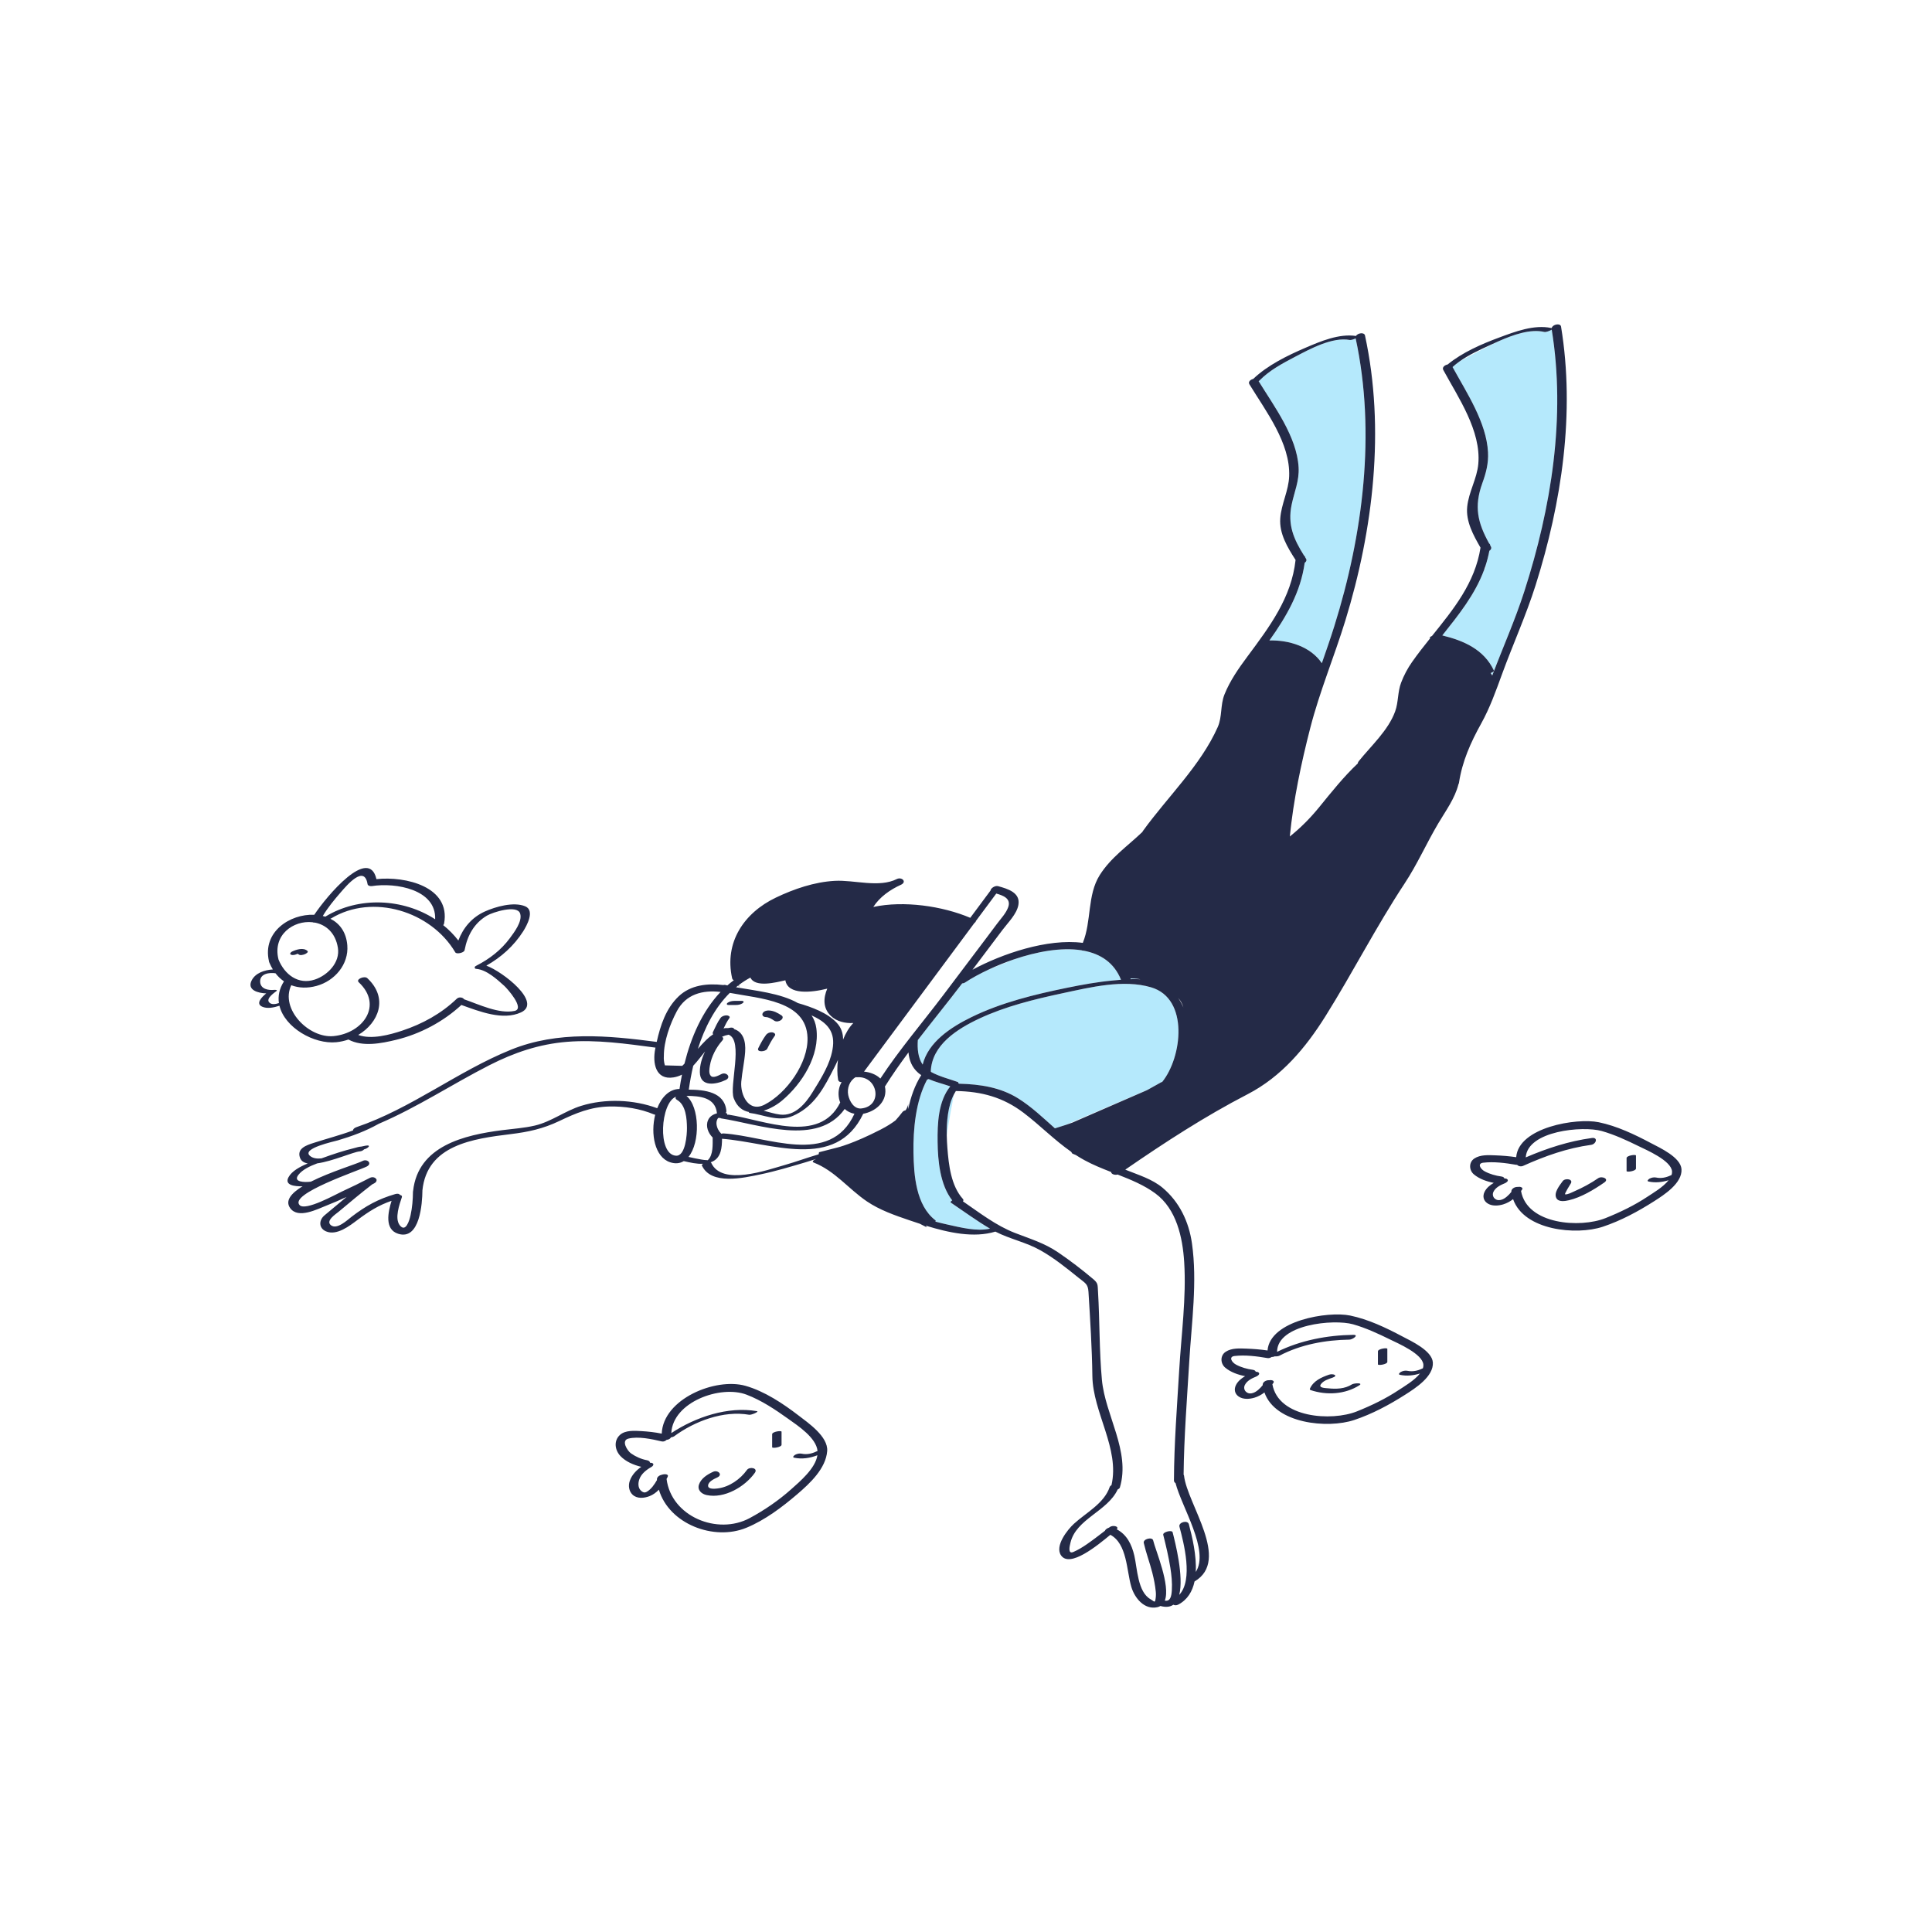 <svg width="250" height="250" viewBox="0 0 250 250" fill="none" xmlns="http://www.w3.org/2000/svg"><path d="M197.252 76.51C196.062 80.21 194.479 83.76 193.105 87.392C193.042 87.297 192.974 87.196 192.899 87.088C193.153 86.994 193.356 86.866 193.316 86.781C192.034 84.039 189.405 82.898 186.633 82.224C188.759 79.548 190.859 76.943 192.039 73.749L192.218 73.478V73.226C192.424 72.602 192.593 71.953 192.722 71.279C192.924 71.145 193.043 70.941 192.916 70.72C192.89 70.674 192.865 70.628 192.839 70.582C192.834 70.465 192.779 70.379 192.694 70.323C191.21 67.641 190.713 65.559 191.818 62.509C192.299 61.183 192.623 59.943 192.548 58.518C192.346 54.652 189.771 50.803 187.961 47.495C188.252 47.23 188.561 46.984 188.885 46.754C190.257 46.015 192.288 44.942 193.966 44.134C195.811 43.323 198.029 42.526 199.841 42.956C200.034 43.002 200.555 42.817 200.792 42.658C202.632 53.957 200.732 65.701 197.252 76.51ZM200.791 42.436C200.765 42.437 200.74 42.438 200.713 42.439C200.738 42.444 200.763 42.448 200.787 42.453C200.788 42.448 200.789 42.442 200.791 42.436ZM174.665 43.993C172.404 43.576 169.534 45.149 167.603 46.159C165.985 47.006 164.244 47.926 162.959 49.257C162.938 49.279 162.904 49.301 162.865 49.321C164.874 52.592 167.813 56.502 168.038 60.475C168.137 62.241 167.482 63.633 167.133 65.323C166.594 67.923 167.413 69.775 168.744 71.896C168.826 71.949 168.882 72.029 168.896 72.136C168.928 72.187 168.959 72.237 168.992 72.287C169.127 72.496 169.019 72.694 168.825 72.828C168.303 76.624 166.446 79.814 164.26 82.877C166.801 82.81 169.594 83.671 171.045 85.821C171.603 84.223 172.157 82.624 172.664 81.011C176.374 69.173 178.054 56.008 175.422 43.788C175.165 43.911 174.817 44.021 174.665 43.993ZM123.444 141.597C122.654 143.118 122.479 145.146 122.511 146.926C122.803 144.96 123.213 142.786 123.444 141.597ZM125.712 131.613C129.581 129.723 133.869 128.682 138.066 127.821C140.03 127.418 142.004 127.062 144.002 126.875C144.338 126.843 144.693 126.81 145.056 126.78C144.167 124.558 142.4 123.431 140.242 123.021C140.131 123.021 140.029 123.003 139.95 122.966C137.294 122.547 134.093 123.16 131.199 124.144L128.032 125.411C126.792 125.986 125.703 126.588 124.873 127.14C124.762 127.213 124.632 127.247 124.5 127.253C122.653 129.685 120.668 132.112 118.767 134.581C118.687 135.692 118.786 136.87 119.393 137.758C120.113 134.833 123.049 132.915 125.712 131.613ZM123.217 155.327C121.641 153.31 121.354 150.196 121.325 147.763C121.298 145.396 121.397 142.501 122.969 140.571C122.954 140.568 122.938 140.566 122.925 140.562C122.048 140.255 121.054 140.02 120.158 139.632C120.096 139.662 120.03 139.69 119.96 139.711C118.482 142.477 118.152 146.159 118.202 149.15C118.25 152.066 118.52 155.976 121.042 157.908C121.1 157.952 121.086 158.011 121.03 158.072C121.569 158.219 122.111 158.352 122.655 158.471C124.31 158.833 126.376 159.376 128.106 158.986C126.362 157.962 124.732 156.758 123.055 155.629C122.943 155.552 123.039 155.433 123.217 155.327ZM148.957 127.76C145.364 126.696 141.102 127.751 137.512 128.52C133.851 129.304 130.128 130.21 126.723 131.802C123.858 133.142 120.56 135.226 120.443 138.657C120.478 138.675 120.502 138.699 120.508 138.729C121.574 139.303 122.764 139.599 123.9 139.998C124.023 140.041 124.04 140.107 123.995 140.179C124.051 140.191 124.1 140.209 124.139 140.233C126.799 140.299 129.445 140.692 131.748 142.131C133.496 143.224 134.975 144.648 136.505 146.007C136.951 145.869 137.398 145.732 137.839 145.587L148.542 141C149.113 140.693 149.68 140.377 150.245 140.051C150.276 140.033 150.328 140.014 150.393 139.997C152.968 136.802 153.885 129.22 148.957 127.76ZM147.574 126.713C147.087 126.632 146.641 126.606 146.304 126.605C146.304 126.64 146.297 126.674 146.287 126.706C146.715 126.691 147.146 126.691 147.574 126.713Z" fill="#B5E9FC"/><path d="M98.13 135.615C98.421 135.033 98.723 134.462 99.11 133.935C99.293 133.686 99.597 133.557 99.907 133.581C100.105 133.596 100.442 133.776 100.26 134.024C99.873 134.55 99.571 135.121 99.28 135.704C99.069 136.127 97.84 136.196 98.13 135.615ZM99.05 131.605C99.496 131.618 99.832 131.841 100.193 132.081C100.447 132.249 100.833 132.167 101.064 132.001C101.265 131.854 101.388 131.567 101.137 131.399C100.63 131.062 100.105 130.774 99.481 130.755C99.189 130.747 98.832 130.836 98.686 131.121C98.555 131.378 98.799 131.598 99.05 131.605ZM94.255 130.044C94.582 130.044 94.908 130.044 95.235 130.044C95.531 130.044 95.846 129.983 96.095 129.814C96.279 129.689 96.262 129.516 96.016 129.516C95.689 129.516 95.362 129.516 95.036 129.516C94.74 129.516 94.425 129.577 94.175 129.747C93.992 129.871 94.009 130.044 94.255 130.044ZM191.667 93.621C190.307 96.07 189.207 98.521 188.788 101.317C188.78 101.376 188.755 101.43 188.722 101.479C188.265 103.318 187.077 104.917 186.105 106.556C184.592 109.109 183.403 111.827 181.764 114.311C178.077 119.897 175.062 125.83 171.518 131.49C168.946 135.598 165.822 139.325 161.447 141.588C155.904 144.456 150.74 147.817 145.612 151.349C145.666 151.371 145.72 151.394 145.775 151.416C147.353 152.052 149.109 152.581 150.438 153.696C152.615 155.525 153.836 158.079 154.237 160.878C154.952 165.879 154.19 171.149 153.891 176.163C153.6 181.04 153.209 185.939 153.158 190.828C153.186 190.856 153.206 190.89 153.211 190.933C153.613 194.627 159.284 201.873 154.574 204.641C154.298 205.921 153.668 207.011 152.456 207.638C152.229 207.756 151.997 207.738 151.829 207.651C151.433 207.933 150.888 208.011 150.159 207.814C150.04 207.883 149.907 207.938 149.755 207.971C148.079 208.34 146.822 206.789 146.393 205.339C145.767 203.231 145.865 199.77 143.679 198.602C141.995 200 138.434 202.913 137.3 201.267C136.455 200.039 138.139 197.933 138.964 197.178C140.536 195.737 142.875 194.55 143.592 192.422C143.625 192.324 143.713 192.24 143.826 192.174C144.922 187.432 141.414 182.785 141.352 178.053C141.305 174.422 141.071 170.789 140.848 167.164C140.785 166.126 140.419 166.033 139.541 165.324C137.977 164.059 136.367 162.765 134.608 161.777C132.767 160.742 130.678 160.336 128.8 159.37C126.01 160.226 122.716 159.502 119.816 158.604C119.878 158.735 119.915 158.81 119.915 158.81L119.027 158.353C118.564 158.202 118.112 158.05 117.679 157.903C115.802 157.268 113.835 156.583 112.182 155.463C109.784 153.838 108.045 151.509 105.288 150.43C105.005 150.318 105.287 150.095 105.632 149.96C105.168 150.108 104.708 150.258 104.259 150.391C102.312 150.969 100.362 151.559 98.371 151.971C96.24 152.412 92.01 153.408 90.818 150.803C90.79 150.741 90.862 150.664 90.982 150.592C90.15 150.635 89.285 150.431 88.479 150.247C87.995 150.541 87.408 150.625 86.715 150.396C84.711 149.734 84.163 146.702 84.784 144.24C84.73 144.238 84.682 144.23 84.643 144.214C82.826 143.446 80.795 143.137 78.826 143.181C76.427 143.234 74.507 144.039 72.384 145.055C70.268 146.067 68.363 146.476 66.065 146.757C61.24 147.349 55.242 148.151 54.658 154.056C54.658 154.063 54.66 154.069 54.66 154.076C54.644 155.641 54.354 160.555 51.514 159.647C49.728 159.077 50.215 156.839 50.668 155.384C48.994 155.958 47.741 156.752 46.273 157.849C45.266 158.602 43.575 159.941 42.182 159.336C41.228 158.922 41.242 157.89 41.997 157.26C42.946 156.468 43.891 155.671 44.845 154.884C44.003 155.271 43.155 155.642 42.295 155.978C41.055 156.463 38.576 157.771 37.545 156.324C36.856 155.356 37.714 154.384 39.15 153.503C38.159 153.533 36.761 153.383 37.336 152.327C37.764 151.539 38.792 150.976 39.823 150.551C39.333 150.465 38.968 150.237 38.814 149.796C38.394 148.6 39.671 148.187 40.582 147.892C42.286 147.34 44.011 146.896 45.676 146.279C45.682 146.133 45.819 145.957 46.127 145.853C53.235 143.436 59.193 138.634 66.126 135.828C72.19 133.374 78.649 133.994 84.979 134.822C85.464 132.66 86.175 130.495 87.812 128.931C89.369 127.446 91.544 127.226 93.583 127.463C93.695 127.438 93.802 127.432 93.889 127.456C93.963 127.476 94.041 127.496 94.118 127.515C94.387 127.279 94.667 127.055 94.957 126.841C94.849 126.794 94.766 126.712 94.737 126.586C93.705 121.964 96.251 118.132 100.395 116.152C102.755 115.023 105.385 114.126 108.014 113.981C110.56 113.839 113.742 114.919 116.073 113.737C116.697 113.455 117.365 114.092 116.617 114.471C115.171 115.122 113.823 116.081 113.005 117.36C116.942 116.514 121.941 117.234 125.551 118.765C126.427 117.586 127.302 116.408 128.178 115.229C128.191 114.935 128.768 114.56 129.153 114.668C130.396 115.012 132.066 115.499 131.779 117.096C131.564 118.294 130.443 119.368 129.736 120.313C128.444 122.041 127.141 123.761 125.841 125.483C129.634 123.44 135.512 121.406 140.115 122.007C141.262 119.191 140.669 115.835 142.304 113.238C143.734 110.966 145.908 109.489 147.818 107.66C147.835 107.62 147.857 107.58 147.888 107.537C151.048 103.145 155.363 99.069 157.577 94.078C158.17 92.741 157.895 91.235 158.448 89.859C159.165 88.076 160.274 86.491 161.414 84.956C164.265 81.119 167.118 77.347 167.646 72.457C166.611 70.848 165.522 69.058 165.665 67.081C165.802 65.204 166.748 63.497 166.818 61.625C166.98 57.329 163.79 53.199 161.67 49.721C161.478 49.407 161.806 49.123 162.164 49.035C164.022 47.256 166.599 46 168.914 45.007C170.884 44.161 173.255 43.15 175.461 43.473C175.683 43.093 176.532 42.956 176.63 43.413C179.248 55.511 177.699 68.558 174.086 80.305C172.656 84.954 170.764 89.471 169.55 94.188C168.37 98.773 167.371 103.515 166.899 108.241C168.273 107.145 169.518 105.901 170.692 104.461C172.293 102.497 173.853 100.526 175.699 98.786C175.699 98.704 175.732 98.612 175.815 98.507C177.416 96.513 179.649 94.503 180.533 92.053C180.969 90.848 180.843 89.537 181.305 88.33C181.667 87.384 182.134 86.498 182.716 85.668C183.465 84.601 184.273 83.576 185.087 82.561C185.08 82.56 185.074 82.558 185.067 82.556C184.911 82.521 185.066 82.403 185.301 82.293C188.074 78.84 190.856 75.46 191.578 70.865C190.656 69.264 189.665 67.476 189.855 65.582C190.05 63.643 191.124 61.946 191.293 60.022C191.67 55.741 188.698 51.444 186.761 47.873C186.576 47.532 186.951 47.234 187.324 47.165C189.242 45.587 191.75 44.508 194.024 43.665C196.048 42.914 198.514 41.974 200.714 42.441C200.739 42.446 200.763 42.45 200.788 42.455C200.789 42.449 200.79 42.444 200.792 42.438C200.912 41.971 201.917 41.765 201.999 42.265C203.831 53.417 202.088 65.024 198.707 75.723C197.468 79.644 195.777 83.359 194.369 87.216C193.566 89.413 192.805 91.571 191.667 93.621ZM122.969 140.57C122.955 140.568 122.939 140.566 122.926 140.562C122.049 140.255 121.055 140.019 120.159 139.631C120.097 139.662 120.031 139.689 119.961 139.71C118.482 142.477 118.152 146.159 118.202 149.15C118.251 152.065 118.521 155.975 121.043 157.908C121.101 157.951 121.087 158.01 121.031 158.072C121.57 158.218 122.111 158.352 122.656 158.47C124.311 158.832 126.377 159.376 128.107 158.986C126.363 157.961 124.733 156.757 123.056 155.629C122.943 155.552 123.04 155.433 123.218 155.328C121.642 153.311 121.355 150.197 121.326 147.764C121.298 145.397 121.398 142.501 122.969 140.57ZM164.261 82.877C166.802 82.809 169.595 83.671 171.046 85.82C171.604 84.222 172.158 82.624 172.664 81.01C176.375 69.172 178.055 56.008 175.423 43.787C175.165 43.911 174.818 44.021 174.666 43.993C172.405 43.575 169.535 45.148 167.604 46.158C165.985 47.005 164.244 47.926 162.96 49.257C162.938 49.279 162.904 49.3 162.865 49.321C164.874 52.591 167.813 56.501 168.038 60.474C168.138 62.24 167.483 63.633 167.133 65.323C166.595 67.922 167.413 69.775 168.744 71.895C168.826 71.948 168.883 72.028 168.897 72.136C168.929 72.186 168.959 72.236 168.993 72.286C169.128 72.496 169.02 72.693 168.825 72.827C168.304 76.623 166.446 79.814 164.261 82.877ZM152.456 129.14C152.727 129.521 152.95 129.933 153.131 130.369C152.996 129.896 152.777 129.479 152.456 129.14ZM146.287 126.706C146.715 126.692 147.146 126.691 147.574 126.714C147.087 126.632 146.641 126.606 146.304 126.605C146.304 126.64 146.298 126.674 146.287 126.706ZM137.513 128.52C133.851 129.304 130.128 130.21 126.724 131.802C123.859 133.142 120.561 135.226 120.443 138.657C120.478 138.675 120.502 138.699 120.509 138.729C121.574 139.303 122.765 139.599 123.901 139.998C124.024 140.041 124.041 140.107 123.995 140.179C124.051 140.191 124.1 140.209 124.139 140.233C126.8 140.299 129.445 140.692 131.748 142.131C133.496 143.224 134.975 144.648 136.506 146.007C136.952 145.869 137.398 145.732 137.84 145.587C138.143 145.487 138.442 145.379 138.742 145.275L148.385 141.082C148.437 141.054 148.49 141.028 148.543 141C149.113 140.693 149.68 140.376 150.245 140.051C150.276 140.032 150.329 140.014 150.393 139.997C152.97 136.803 153.886 129.22 148.958 127.761C145.365 126.696 141.103 127.751 137.513 128.52ZM188.885 46.754C188.561 46.983 188.252 47.229 187.961 47.495C189.772 50.802 192.346 54.651 192.548 58.517C192.624 59.943 192.298 61.183 191.818 62.508C190.713 65.559 191.21 67.64 192.694 70.323C192.78 70.378 192.834 70.465 192.839 70.582C192.865 70.628 192.889 70.673 192.916 70.72C193.043 70.941 192.924 71.144 192.722 71.278C192.593 71.953 192.424 72.601 192.218 73.225C192.16 73.401 192.103 73.576 192.039 73.749C190.859 76.942 188.759 79.548 186.633 82.224C189.406 82.898 192.034 84.039 193.316 86.78C193.356 86.865 193.152 86.994 192.899 87.087C192.898 87.087 192.896 87.088 192.894 87.089C192.964 87.2 193.031 87.308 193.097 87.413C193.1 87.405 193.102 87.398 193.105 87.391C194.479 83.759 196.062 80.21 197.252 76.51C200.732 65.7 202.633 53.957 200.792 42.657C200.555 42.816 200.034 43.001 199.84 42.955C198.028 42.526 195.81 43.322 193.965 44.133C193.508 44.334 193.072 44.536 192.672 44.72C191.396 45.308 190.052 45.927 188.885 46.754ZM128.033 125.412C126.793 125.987 125.704 126.588 124.873 127.14C124.763 127.213 124.633 127.247 124.501 127.253C122.653 129.685 120.668 132.112 118.768 134.581C118.687 135.693 118.786 136.87 119.393 137.759C120.114 134.833 123.05 132.915 125.714 131.613C129.582 129.723 133.87 128.682 138.068 127.821C140.031 127.418 142.005 127.062 144.003 126.875C144.34 126.843 144.694 126.81 145.058 126.78C144.168 124.557 142.401 123.431 140.244 123.021C140.132 123.021 140.03 123.003 139.951 122.966C137.295 122.547 134.094 123.159 131.2 124.143C130.08 124.524 129.01 124.959 128.033 125.412ZM126.274 119.184C126.277 119.268 126.199 119.36 126.082 119.442C121.324 125.849 116.564 132.257 111.806 138.664C112.587 138.744 113.38 139.032 113.917 139.565C116.386 135.805 119.397 132.295 122.094 128.722C123.914 126.309 125.738 123.897 127.556 121.482C128.037 120.842 128.52 120.204 128.996 119.56C129.497 118.883 130.171 118.194 130.46 117.393C130.864 116.272 129.821 115.879 128.917 115.625C128.036 116.811 127.155 117.997 126.274 119.184ZM93.625 146.665C99.263 147.013 107.402 150.991 110.556 144.139C110.559 144.133 110.564 144.129 110.566 144.123C110.088 144.031 109.65 143.821 109.302 143.501C105.809 148.409 98.233 145.479 93.305 144.717C93.258 144.71 93.24 144.694 93.241 144.674C93.212 144.672 93.181 144.674 93.152 144.669C92.959 144.643 92.932 144.629 92.83 144.821C92.729 145.014 92.691 145.262 92.717 145.477C92.78 145.967 92.995 146.371 93.343 146.711C93.444 146.678 93.541 146.659 93.625 146.665ZM90.305 135.719C90.654 135.325 91.009 134.938 91.386 134.567C91.676 134.281 91.98 134.036 92.296 133.824C92.218 133.766 92.192 133.675 92.257 133.544C92.563 132.923 92.829 132.286 93.237 131.724C93.41 131.486 93.757 131.38 94.04 131.389C94.226 131.395 94.546 131.519 94.372 131.758C94.072 132.172 93.848 132.628 93.629 133.088C93.704 133.059 93.786 133.039 93.875 133.035C93.994 133.029 94.107 133.029 94.217 133.032C94.313 133.014 94.409 132.993 94.509 132.979C94.808 132.937 94.963 133.03 95.008 133.169C96.133 133.545 96.524 134.658 96.421 136.123C96.33 137.417 96.033 138.683 95.921 139.974C95.778 141.644 96.844 144.014 98.941 142.939C101.783 141.481 104.59 137.563 104.492 134.278C104.35 129.482 98.377 129.23 94.438 128.477C92.483 130.414 91.172 133.002 90.305 135.719ZM101.204 142.406C100.55 142.956 99.695 143.454 98.818 143.727C99.533 143.904 100.234 144.143 100.959 144.228C102.863 144.449 104.244 142.782 105.106 141.391C106.006 139.938 107.074 138.268 107.539 136.614C108.192 134.295 107.732 132.806 105.596 131.676C105.405 131.575 105.21 131.483 105.017 131.388C105.332 131.871 105.55 132.428 105.636 133.077C106.1 136.582 103.798 140.229 101.204 142.406ZM89.13 140.998C91.156 141.017 93.761 141.271 93.994 143.756C94.002 143.852 93.97 143.939 93.913 144.015C94.07 144.043 94.132 144.144 94.114 144.257C94.191 144.241 94.259 144.234 94.305 144.241C98.882 144.949 106.021 148.122 108.723 142.665C108.66 142.513 108.609 142.352 108.574 142.18C108.415 141.386 108.547 140.648 108.904 140.029C108.711 140.031 108.547 139.961 108.483 139.809L108.481 139.809L108.482 139.806C108.473 139.784 108.46 139.767 108.456 139.743C108.325 138.986 108.316 138.082 108.43 137.15C108.122 137.857 107.759 138.532 107.452 139.122C106.271 141.396 104.988 143.363 102.579 144.404C100.688 145.221 98.834 144.235 96.942 144C96.867 143.991 96.884 143.953 96.954 143.903C96.103 143.755 95.367 143.224 94.946 142.112C94.34 140.51 96.233 134.65 94.286 133.889C93.981 133.943 93.698 134.033 93.433 134.154C93.599 134.259 93.655 134.435 93.451 134.663C92.673 135.538 92.05 136.736 91.859 137.899C91.796 138.284 91.682 138.888 91.975 139.214C92.296 139.572 93.045 139.13 93.361 138.979C93.997 138.676 94.663 139.391 93.913 139.748C92.669 140.342 90.582 140.712 90.559 138.735C90.549 137.848 90.818 136.915 91.234 136.06C90.729 136.679 90.244 137.335 89.704 137.907C89.46 138.95 89.273 139.989 89.13 140.998ZM102.906 126.836C102.913 126.85 102.918 126.864 102.925 126.878C102.948 126.854 102.963 126.84 102.963 126.84C102.963 126.84 102.94 126.839 102.906 126.836ZM110.951 139.393C110.863 139.399 110.79 139.393 110.727 139.382C109.938 139.832 109.583 140.817 109.76 141.7C109.917 142.483 110.501 143.538 111.46 143.434C114.279 143.128 113.626 139.235 110.951 139.393ZM95.239 127.75C97.636 128.185 100.994 128.506 103.248 129.796C105.037 130.312 107.07 131.056 108.277 132.351C108.88 132.998 109.1 133.743 109.094 134.522C109.424 133.701 109.863 132.954 110.417 132.381C109.355 132.427 108.275 132.196 107.503 131.449C106.469 130.45 106.537 129.123 107.047 127.932C104.963 128.448 101.944 128.76 101.626 126.845C101.61 126.849 101.601 126.856 101.584 126.859C100.459 127.111 97.722 127.836 97.102 126.499C96.578 126.778 96.087 127.095 95.624 127.445V127.8L95.553 127.5C95.448 127.582 95.343 127.665 95.239 127.75ZM86.037 137.858C86.785 137.878 87.534 137.899 88.284 137.92C88.383 137.829 88.474 137.731 88.569 137.637C89.418 134.216 90.873 130.85 93.242 128.356C90.916 128.089 88.757 128.629 87.572 130.868C86.689 132.537 85.9 134.716 85.903 136.632C85.874 137.051 85.918 137.46 86.037 137.858ZM85.047 143.404C85.597 141.991 86.579 140.93 87.929 140.909C88.019 140.296 88.125 139.676 88.251 139.054C87.917 139.225 87.554 139.351 87.154 139.415C84.838 139.788 84.412 137.571 84.79 135.706C84.8 135.659 84.81 135.61 84.82 135.563C81.053 135.063 77.18 134.504 73.371 134.812C69.76 135.105 66.531 136.204 63.319 137.841C58.509 140.295 53.978 143.3 49.014 145.417C47.341 146.358 45.549 147.022 43.712 147.564C43.22 147.709 39.012 148.598 40.094 149.555C40.465 149.882 40.991 149.958 41.591 149.896C41.632 149.882 41.674 149.867 41.714 149.853C43.075 149.355 44.465 148.895 45.879 148.552C46.195 148.455 46.487 148.385 46.732 148.367C46.74 148.367 46.745 148.367 46.753 148.367C46.936 148.329 47.116 148.284 47.3 148.251C48.132 148.101 47.604 148.616 47.116 148.723C47.003 148.853 46.789 148.972 46.552 148.99C45.721 149.053 43.044 150.268 41.053 150.538C40.108 150.892 39.138 151.344 38.61 152.03C37.894 152.96 39.343 153.016 40.223 152.908C42.77 151.626 46.169 150.614 46.92 150.226C47.535 149.91 48.199 150.564 47.46 150.945C46.447 151.466 37.343 154.49 38.776 155.949C39.547 156.733 43.415 154.567 44.235 154.188C45.457 153.622 46.671 153.037 47.865 152.415C48.192 152.245 48.53 152.352 48.666 152.546C48.719 152.591 48.743 152.65 48.728 152.718C48.734 152.856 48.644 153.009 48.405 153.133C48.322 153.176 48.238 153.217 48.157 153.26C46.672 154.406 45.236 155.613 43.798 156.817C43.46 157.099 42.1 157.968 42.819 158.54C43.602 159.163 44.93 157.881 45.506 157.44C47.326 156.049 48.942 155.148 51.161 154.508C51.488 154.414 51.696 154.497 51.77 154.633C51.944 154.661 52.056 154.75 52.001 154.915C51.693 155.851 51.042 157.642 51.719 158.535C52.501 159.566 52.987 157.889 53.126 157.255C53.346 156.248 53.428 155.233 53.438 154.204C53.438 154.174 53.444 154.145 53.454 154.117C54.094 148.269 60.074 146.868 65.025 146.238C66.416 146.062 67.851 145.967 69.22 145.646C71.336 145.149 73.128 143.74 75.197 143.098C78.299 142.133 81.975 142.264 85.047 143.404ZM87.473 149.549C88.723 149.625 88.9 146.754 88.892 145.956C88.881 144.783 88.763 142.971 87.6 142.321C87.394 142.207 87.381 142.055 87.468 141.916C85.476 142.656 85.014 149.401 87.473 149.549ZM91.503 150.123C91.545 150.123 91.573 150.124 91.595 150.126C91.598 150.118 91.604 150.108 91.618 150.096C92.308 149.419 92.214 148.075 92.218 147.192C91.642 146.632 91.284 145.742 91.615 144.965C91.827 144.465 92.275 144.192 92.775 144.067C92.57 141.982 90.542 141.819 88.826 141.804C90.534 143.223 90.634 147.823 89.087 149.708C89.102 149.709 89.117 149.709 89.129 149.712C89.674 149.83 90.219 149.961 90.771 150.046C91.012 150.084 91.257 150.124 91.503 150.123ZM105.93 149.37L105.984 149.098L108.364 148.487C108.364 148.487 110.354 148.022 113.969 146.159C114.778 145.742 115.394 145.346 115.877 144.981C116.189 144.635 116.491 144.272 116.782 143.891C116.871 143.777 117.021 143.705 117.183 143.672C117.526 143.152 117.517 142.836 117.517 142.836C117.517 142.836 117.52 143.094 117.525 143.52C117.849 141.95 118.371 140.437 119.211 139.122C119.068 139.025 118.929 138.923 118.8 138.81C117.983 138.095 117.651 137.174 117.555 136.184C116.476 137.636 115.441 139.106 114.505 140.603C114.532 140.717 114.553 140.835 114.563 140.961C114.694 142.654 113.262 143.829 111.7 144.123C108.138 151.572 99.758 147.843 93.431 147.355C93.42 148.492 93.319 149.784 92.193 150.305C92.115 150.341 92.036 150.373 91.956 150.402C91.991 150.419 92.019 150.442 92.034 150.474C93.425 153.512 99.277 151.391 101.544 150.751C102.963 150.351 104.439 149.801 105.93 149.37ZM144.621 151.985C144.248 152.093 143.776 151.921 143.781 151.659C142.587 151.194 141.402 150.717 140.303 150.113C139.927 149.907 139.564 149.688 139.211 149.46L138.757 149.271L138.604 149.038C137.528 148.283 136.536 147.447 135.553 146.592C135.537 146.579 135.521 146.565 135.504 146.55C134.516 145.689 133.53 144.816 132.46 144.003C129.793 141.976 127.006 141.23 123.688 141.177C123.601 141.313 123.52 141.452 123.445 141.597C122.655 143.118 122.479 145.146 122.511 146.926C122.521 147.495 122.552 148.04 122.59 148.533C122.762 150.734 123.056 153.445 124.607 155.154C124.697 155.253 124.679 155.357 124.601 155.451C126.76 156.933 128.874 158.583 131.329 159.539C133.296 160.305 135.127 160.843 136.892 162.038C138.466 163.104 139.976 164.264 141.431 165.488C142.102 166.053 142.026 166.213 142.081 167.114C142.311 170.907 142.235 174.772 142.586 178.549C143.015 183.161 146.311 187.784 144.911 192.48C144.881 192.582 144.77 192.668 144.628 192.734C143.304 195.587 139.238 196.536 138.514 199.639C138.422 200.033 138.131 201.154 138.899 200.822C139.513 200.557 140.082 200.205 140.633 199.826C141.433 199.273 142.201 198.678 142.972 198.086C143.027 197.922 143.264 197.752 143.511 197.673C143.543 197.649 143.573 197.625 143.605 197.601C143.981 197.318 144.852 197.491 144.515 197.899C145.807 198.574 146.442 199.838 146.783 201.304C147.165 202.944 147.202 205.994 148.877 206.938C149.165 207.1 149.327 207.293 149.423 207.229C149.425 207.228 149.426 207.227 149.428 207.226C149.459 207.201 149.483 207.15 149.501 207.058C149.572 206.705 149.595 206.353 149.561 205.992C149.48 205.153 149.317 204.327 149.109 203.511C148.779 202.218 148.302 200.956 148.003 199.657C147.885 199.145 149.105 198.828 149.22 199.331C149.504 200.567 151.495 205.16 150.725 207.118C151.425 207.256 151.583 206.591 151.634 205.801C151.696 204.816 151.597 203.822 151.441 202.85C151.211 201.418 150.877 200.012 150.522 198.607C150.431 198.247 151.65 197.928 151.739 198.281C152.086 199.656 153.204 204.015 152.591 206.375C154.428 204.421 153.182 199.671 152.621 197.558C152.467 196.977 153.684 196.651 153.838 197.232C154.27 198.861 154.85 201.267 154.73 203.411C156.546 200.651 152.892 194.98 152.115 191.914C151.992 191.845 151.908 191.728 151.909 191.554C151.928 186.796 152.307 182.026 152.589 177.278C152.861 172.688 153.524 167.916 153.234 163.315C153.033 160.126 152.243 156.445 149.505 154.43C148.049 153.358 146.344 152.657 144.621 151.985ZM107.038 187.765C106.866 190.027 104.808 191.94 103.194 193.324C101.229 195.008 98.992 196.701 96.578 197.694C92.363 199.428 86.579 197.201 85.259 192.765C84.912 193.123 84.514 193.422 84.047 193.602C83.35 193.87 82.432 193.968 81.844 193.403C81.374 192.952 81.284 192.227 81.491 191.627C81.757 190.86 82.323 190.266 82.979 189.805C82.004 189.576 80.984 189.142 80.295 188.423C79.574 187.668 79.375 186.456 80.22 185.679C80.914 185.042 82.154 185.134 83.018 185.186C83.889 185.239 84.769 185.336 85.628 185.511C85.808 181.017 92.588 178.231 96.459 179.324C98.913 180.016 101.324 181.62 103.322 183.155C104.573 184.116 107.181 185.895 107.038 187.765ZM102.894 188.247C103.151 188.112 103.462 188.046 103.749 188.108C104.39 188.246 105.038 188.106 105.623 187.827C105.675 187.802 105.731 187.779 105.789 187.757C105.623 186.038 103.242 184.485 101.992 183.593C100.32 182.397 98.528 181.2 96.596 180.466C93.228 179.188 87.062 181.413 86.867 185.442C90.022 183.351 94.219 181.954 97.945 182.603C98.275 182.661 97.228 183.119 96.944 183.07C93.612 182.489 89.881 183.9 87.216 185.868C87.146 185.92 86.993 185.966 86.822 186C86.728 186.184 86.493 186.298 86.255 186.318C86.103 186.474 85.865 186.575 85.62 186.518C84.344 186.216 82.612 185.839 81.32 186.153C80.329 186.394 81.181 187.741 81.657 188.072C82.275 188.502 82.979 188.813 83.721 188.954C83.985 189.005 84.098 189.132 84.111 189.278C84.219 189.274 84.325 189.283 84.419 189.329C84.676 189.455 84.486 189.714 84.314 189.811C83.648 190.185 82.948 190.717 82.709 191.478C82.57 191.918 82.552 192.461 82.88 192.828C83.022 192.987 83.189 193.087 83.344 193.114C83.424 193.128 83.376 193.134 83.504 193.113C83.309 193.146 83.671 193.052 83.508 193.115C83.566 193.092 83.623 193.07 83.679 193.043C83.631 193.067 83.808 192.964 83.833 192.947C83.898 192.903 83.961 192.855 84.021 192.803C84.165 192.676 84.305 192.543 84.425 192.393C84.649 192.118 84.837 191.821 85.013 191.517C85.012 191.501 85.009 191.485 85.007 191.469C84.979 191.152 85.283 190.918 85.594 190.845C86.002 190.698 86.586 190.731 86.393 191.112C86.349 191.198 86.3 191.286 86.253 191.373C86.868 196.253 92.853 198.678 97.007 196.443C98.919 195.414 100.748 194.162 102.371 192.716C103.487 191.721 105.517 190.021 105.771 188.309C104.81 188.677 103.78 188.845 102.759 188.625C102.472 188.562 102.792 188.301 102.894 188.247ZM99.916 185.59C99.916 186.149 99.916 186.71 99.916 187.269C99.916 187.451 101.133 187.281 101.133 186.944C101.133 186.384 101.133 185.823 101.133 185.264C101.134 185.082 99.916 185.252 99.916 185.59ZM185.41 176.302C185.53 178.12 183.126 179.647 181.834 180.47C179.771 181.786 177.561 182.971 175.233 183.748C171.793 184.895 165.037 184.238 163.617 180.182C163.233 180.479 162.806 180.716 162.329 180.859C161.686 181.053 160.865 181.111 160.282 180.71C159.779 180.363 159.658 179.796 159.919 179.251C160.161 178.745 160.616 178.367 161.117 178.075C160.194 177.893 159.25 177.567 158.541 176.97C157.911 176.439 157.863 175.404 158.61 174.916C159.377 174.416 160.403 174.478 161.279 174.511C162.194 174.545 163.113 174.617 164.019 174.752C164.318 170.877 171.836 169.635 174.705 170.23C177.067 170.719 179.334 171.804 181.452 172.926C182.569 173.518 185.307 174.754 185.41 176.302ZM183.744 177.729C182.904 177.992 182.022 178.089 181.147 177.901C180.858 177.839 181.178 177.577 181.28 177.524C181.538 177.389 181.848 177.323 182.135 177.385C182.777 177.523 183.425 177.383 184.01 177.104C184.044 177.087 184.085 177.072 184.123 177.057C184.172 176.905 184.197 176.751 184.186 176.598C184.093 175.186 180.86 173.814 179.859 173.322C178.323 172.567 176.732 171.829 175.08 171.362C172.604 170.662 165.275 171.352 165.252 174.93C168.295 173.43 171.729 172.779 175.105 172.728C175.923 172.716 175.019 173.342 174.613 173.348C171.513 173.395 168.331 173.971 165.567 175.423C165.425 175.498 165.165 175.527 164.949 175.511C164.827 175.569 164.682 175.6 164.543 175.596C164.394 175.704 164.201 175.769 164.006 175.735C162.642 175.501 161.127 175.302 159.747 175.466C158.977 175.558 159.349 176.265 159.952 176.588C160.616 176.943 161.364 177.148 162.107 177.251C162.347 177.284 162.463 177.386 162.493 177.509C162.643 177.5 162.791 177.525 162.886 177.625C163.078 177.827 162.712 178.059 162.563 178.12C162.006 178.347 161.351 178.656 161.076 179.231C160.927 179.539 160.995 179.899 161.258 180.116C161.568 180.373 161.874 180.336 162.163 180.24C162.6 180.094 163.044 179.674 163.393 179.245C163.34 178.841 163.842 178.571 164.218 178.6C164.297 178.587 164.375 178.58 164.446 178.582C164.636 178.587 164.947 178.707 164.778 178.946C164.736 179.007 164.69 179.064 164.646 179.123C165.428 183.489 172.31 183.946 175.581 182.633C177.459 181.88 179.325 180.984 181.011 179.86C181.664 179.427 183.036 178.63 183.744 177.729ZM178.303 174.866C178.303 175.425 178.303 175.986 178.303 176.546C178.303 176.727 179.52 176.557 179.52 176.22C179.52 175.66 179.52 175.1 179.52 174.54C179.52 174.358 178.303 174.529 178.303 174.866ZM217.585 151.291C217.705 153.108 215.301 154.636 214.01 155.459C211.946 156.774 209.737 157.96 207.408 158.737C203.968 159.884 197.212 159.227 195.793 155.171C195.409 155.467 194.981 155.704 194.505 155.848C193.862 156.042 193.04 156.099 192.458 155.699C191.954 155.352 191.833 154.785 192.094 154.239C192.336 153.734 192.792 153.356 193.293 153.063C192.369 152.881 191.425 152.556 190.716 151.959C190.086 151.428 190.039 150.393 190.785 149.905C191.552 149.405 192.578 149.466 193.455 149.499C194.368 149.533 195.288 149.606 196.195 149.74C196.494 145.866 204.011 144.624 206.879 145.218C209.242 145.708 211.509 146.792 213.627 147.915C214.745 148.506 217.483 149.742 217.585 151.291ZM215.919 152.718C215.08 152.981 214.197 153.078 213.323 152.889C213.034 152.828 213.353 152.566 213.455 152.513C213.713 152.378 214.024 152.312 214.31 152.373C214.953 152.512 215.601 152.372 216.185 152.093C216.22 152.076 216.26 152.061 216.298 152.045C216.347 151.893 216.372 151.74 216.362 151.587C216.269 150.175 213.035 148.803 212.035 148.311C210.498 147.555 208.907 146.818 207.255 146.351C204.815 145.66 197.654 146.32 197.43 149.767C200.191 148.583 202.987 147.668 205.991 147.256C206.819 147.143 206.551 148.052 205.882 148.144C202.792 148.567 199.94 149.583 197.106 150.857C196.794 150.997 196.468 150.903 196.317 150.73C196.273 150.732 196.227 150.731 196.182 150.724C194.818 150.489 193.302 150.29 191.923 150.454C191.152 150.546 191.525 151.253 192.128 151.576C192.792 151.931 193.54 152.136 194.282 152.239C194.523 152.273 194.639 152.374 194.668 152.498C194.819 152.488 194.967 152.514 195.062 152.614C195.254 152.816 194.888 153.047 194.738 153.108C194.182 153.335 193.527 153.644 193.252 154.219C193.104 154.528 193.171 154.888 193.434 155.105C193.744 155.361 194.05 155.324 194.339 155.229C194.776 155.083 195.22 154.663 195.569 154.234C195.516 153.829 196.018 153.56 196.394 153.588C196.473 153.575 196.551 153.569 196.622 153.571C196.812 153.576 197.123 153.695 196.954 153.935C196.912 153.996 196.866 154.053 196.822 154.112C197.604 158.478 204.485 158.935 207.757 157.622C209.635 156.869 211.5 155.972 213.187 154.849C213.839 154.415 215.211 153.619 215.919 152.718ZM210.479 149.854C210.479 150.414 210.479 150.974 210.479 151.534C210.479 151.716 211.695 151.545 211.695 151.208C211.695 150.648 211.695 150.088 211.695 149.528C211.695 149.347 210.479 149.517 210.479 149.854ZM37.669 123.541C37.935 123.642 38.253 123.535 38.499 123.421C38.555 123.431 38.595 123.456 38.641 123.497C38.834 123.668 39.234 123.555 39.438 123.475C39.545 123.432 39.972 123.219 39.779 123.046C39.246 122.573 38.347 122.872 37.793 123.132C37.645 123.201 37.407 123.442 37.669 123.541ZM36.16 130.142C35.42 130.387 34.568 130.554 33.928 130.266C33.02 129.857 33.905 128.992 34.451 128.545C33.418 128.514 31.918 128.129 32.569 126.857C33.056 125.905 34.203 125.521 35.305 125.444C35.142 125.18 34.998 124.894 34.87 124.589C34.855 124.553 34.837 124.52 34.822 124.484C34.813 124.445 34.809 124.408 34.8 124.37C33.939 120.577 37.52 118.242 40.667 118.37C42.269 115.967 47.722 109.449 48.711 113.759C52.465 113.353 58.352 114.732 57.464 119.507C57.45 119.583 57.409 119.65 57.352 119.71C58.075 120.292 58.734 120.956 59.31 121.702C59.93 120.064 61.057 118.707 62.738 117.949C64.112 117.329 66.471 116.653 67.959 117.274C69.254 117.815 68.165 119.785 67.683 120.54C66.494 122.397 64.844 123.881 62.931 124.953C65.075 125.734 70.194 129.737 67.414 131.005C65.059 132.079 62.086 130.898 59.702 130.043C57.356 132.215 54.36 133.801 51.255 134.553C49.344 135.016 46.921 135.501 45.086 134.515C44.584 134.69 44.056 134.81 43.514 134.863C40.632 135.146 36.848 132.981 36.16 130.142ZM41.77 118.526C41.88 118.553 41.99 118.582 42.098 118.616C42.111 118.608 42.12 118.601 42.134 118.592C46.459 115.972 52.157 116.258 56.307 118.953C56.467 115.091 51.208 114.173 48.109 114.661C47.935 114.689 47.596 114.624 47.561 114.405C47.154 111.86 44.91 114.517 44.052 115.511C43.234 116.456 42.417 117.447 41.77 118.526ZM36.038 124.158C36.816 126.092 38.594 127.473 40.745 126.752C42.402 126.197 44.028 124.545 43.724 122.65C43.409 120.69 42.166 119.663 40.761 119.387C40.635 119.392 40.518 119.375 40.428 119.336C37.985 119.065 35.242 120.963 36.038 124.158ZM36.092 129.796C35.958 128.902 36.133 127.951 36.741 126.994C36.742 126.992 36.745 126.989 36.747 126.987C36.339 126.707 35.97 126.357 35.649 125.94C34.87 125.825 33.601 125.968 33.665 127.065C33.72 127.994 34.733 128.167 35.489 128.089C35.568 128.081 35.988 128.081 35.766 128.25C35.482 128.467 34.462 129.16 34.789 129.649C35.06 130.054 35.667 129.944 36.092 129.796ZM43.17 134.07C46.965 133.698 49.602 130.085 46.419 127.101C46.008 126.716 47.159 126.223 47.537 126.58C50.302 129.17 48.993 132.354 46.354 133.924C48.077 134.554 50.476 133.887 52.048 133.365C54.677 132.489 57.089 131.168 59.098 129.244C59.397 128.957 59.892 129.054 60.054 129.309C61.949 129.96 64.57 131.237 66.584 130.813C67.98 130.52 65.599 127.884 65.268 127.585C64.325 126.732 62.972 125.487 61.64 125.371C61.465 125.356 61.425 125.305 61.462 125.24C61.375 125.176 61.401 125.078 61.658 124.948C63.326 124.103 64.85 122.925 65.966 121.411C66.501 120.686 67.636 119.226 67.305 118.209C66.919 117.023 63.731 118.056 63.025 118.473C61.348 119.461 60.484 121.047 60.124 122.916C60.121 122.931 60.116 122.946 60.114 122.962C60.112 122.974 60.105 122.985 60.1 122.997C59.975 123.318 59.023 123.499 58.912 123.225C58.908 123.22 58.904 123.216 58.9 123.211C55.764 117.915 48.23 115.583 42.858 118.837C42.829 118.855 42.792 118.871 42.751 118.885C43.93 119.478 44.803 120.592 44.941 122.324C45.139 124.797 43.311 126.93 40.966 127.575C39.775 127.901 38.659 127.856 37.69 127.487C36.22 130.566 39.972 134.384 43.17 134.07ZM96.655 190.211C95.797 191.414 94.365 192.415 92.878 192.603C92.587 192.64 91.626 192.76 91.626 192.252C91.626 191.722 92.433 191.359 92.817 191.181C93.574 190.833 92.9 190.162 92.275 190.451C91.542 190.788 90.718 191.291 90.447 192.101C90.209 192.816 90.781 193.319 91.432 193.459C93.725 193.954 96.38 192.399 97.676 190.581C98.127 189.947 96.984 189.75 96.655 190.211ZM174.943 179.138C174.023 179.727 172.893 179.758 171.841 179.645C171.563 179.615 170.596 179.616 170.904 179.144C171.226 178.652 171.902 178.452 172.426 178.271C173.24 177.989 172.481 177.708 171.976 177.883C170.975 178.229 169.942 178.683 169.497 179.708C169.461 179.793 169.54 179.858 169.609 179.882C171.656 180.568 174.06 180.433 175.898 179.256C176.439 178.908 175.207 178.969 174.943 179.138ZM206.795 152.465C205.822 153.137 204.756 153.704 203.673 154.176C203.401 154.294 202.822 154.61 202.52 154.542C202.405 154.516 203.189 153.247 203.226 153.195C203.674 152.564 202.529 152.393 202.209 152.842C201.836 153.369 201.029 154.321 201.388 155.026C201.67 155.581 202.538 155.422 203.013 155.311C204.625 154.931 206.249 153.946 207.6 153.012C208.28 152.542 207.281 152.129 206.795 152.465Z" fill="#242A47"/></svg>
